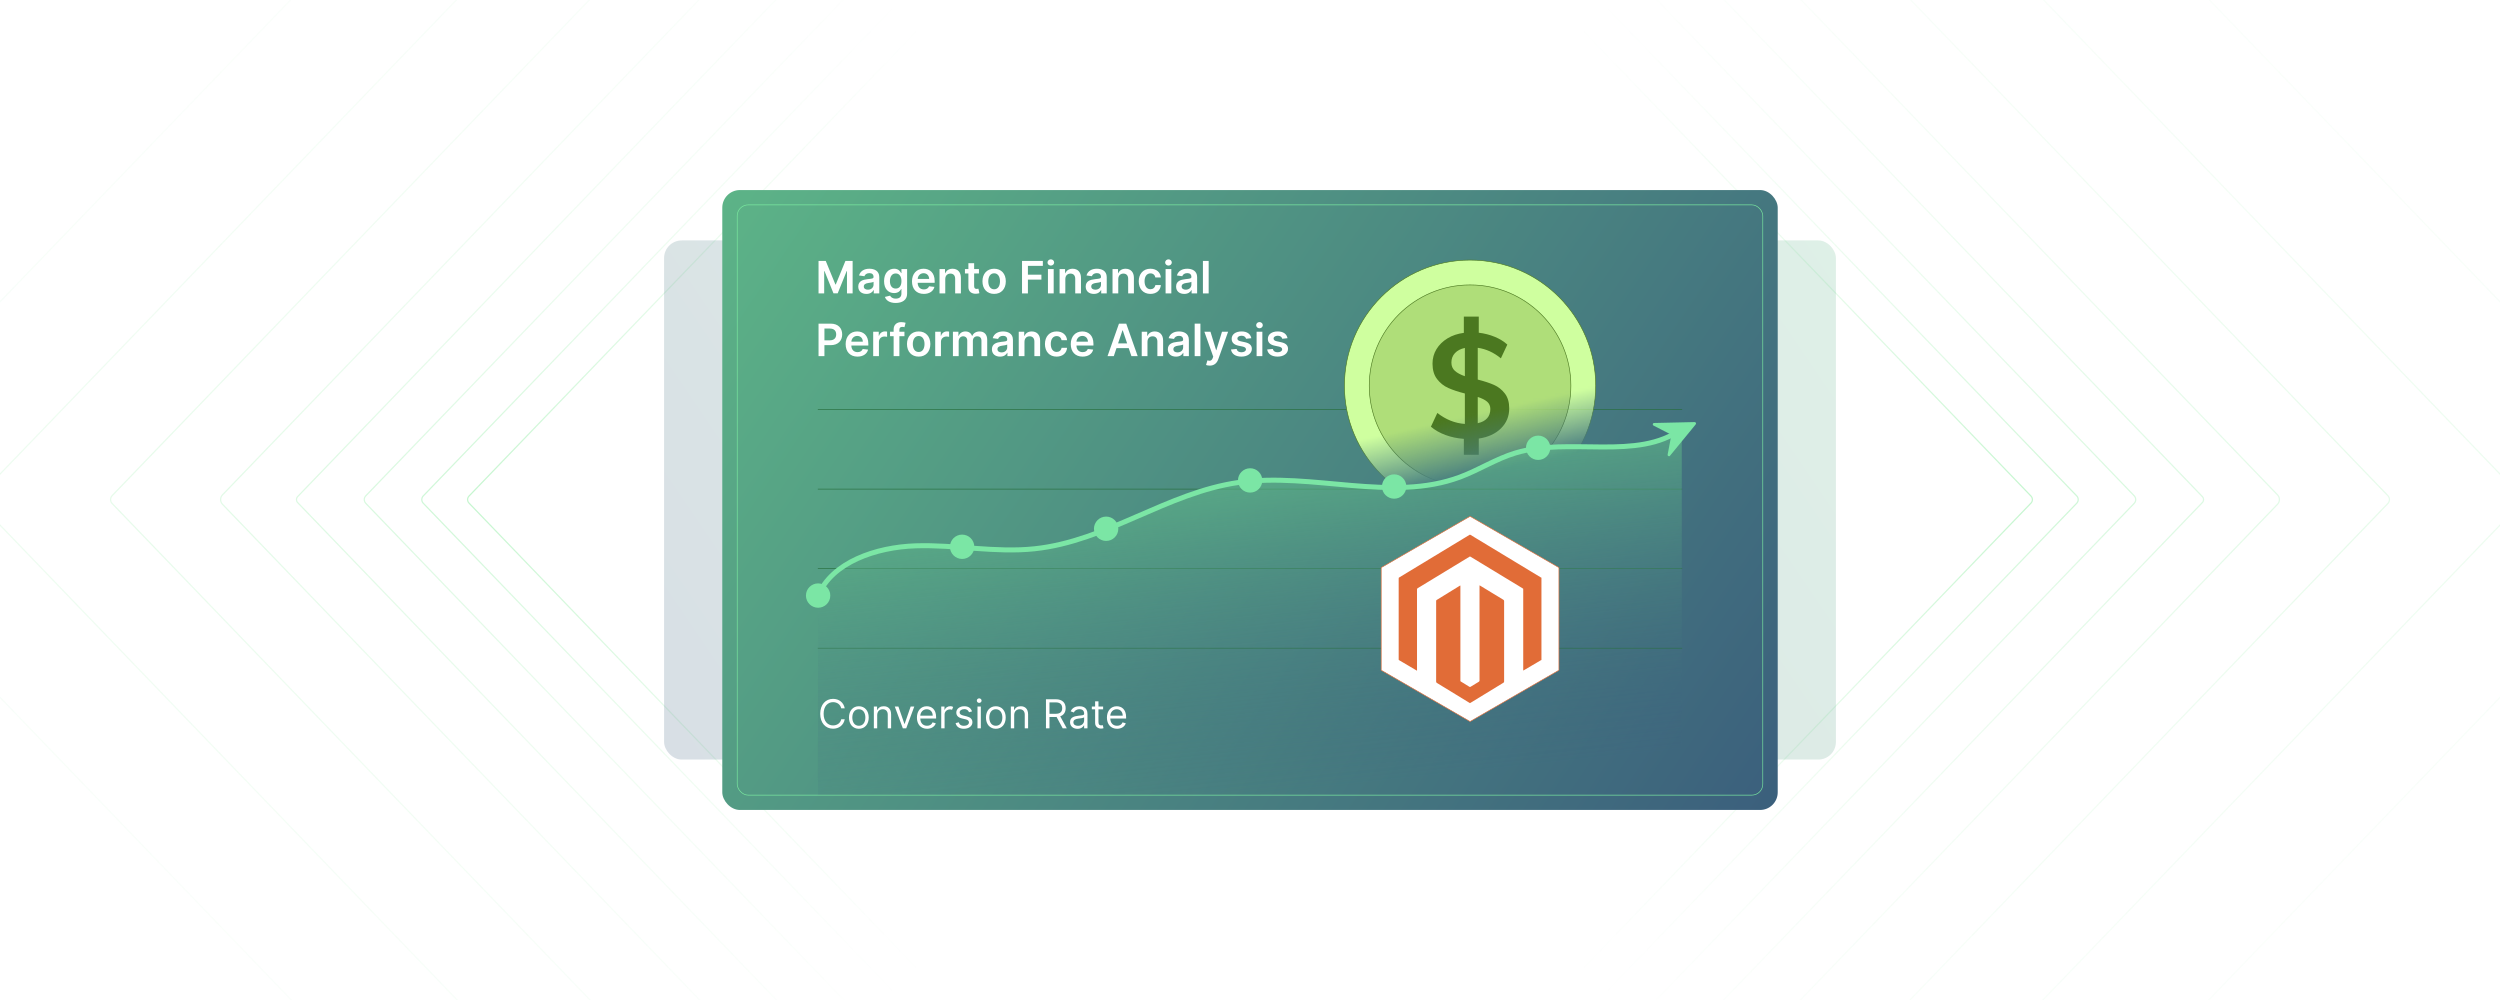 <?xml version="1.0" encoding="UTF-8"?>
<svg xmlns="http://www.w3.org/2000/svg" xmlns:xlink="http://www.w3.org/1999/xlink" viewBox="0 0 1000 400"><rect x="0" y="0" width="1000" height="400" fill="#333333" stroke="none"/>
  <defs>
    <clipPath id="clippath">
      <rect x="325" y="-349.943" width="350" height="200" fill="none"/>
    </clipPath>
    <linearGradient id="linear-gradient" x1="582.279" y1="-249.943" x2="841.359" y2="-249.943" gradientUnits="userSpaceOnUse">
      <stop offset="0" stop-color="#3edf5f" stop-opacity="0"/>
      <stop offset=".095" stop-color="#3edf5f" stop-opacity=".035"/>
      <stop offset=".239" stop-color="#3edf5f" stop-opacity=".13"/>
      <stop offset=".415" stop-color="#3edf5f" stop-opacity=".285"/>
      <stop offset=".616" stop-color="#3edf5f" stop-opacity=".501"/>
      <stop offset=".836" stop-color="#3edf5f" stop-opacity=".774"/>
      <stop offset="1" stop-color="#3edf5f"/>
    </linearGradient>
    <linearGradient id="linear-gradient-2" x1="-2.873" y1="-249.943" x2="256.207" y2="-249.943" gradientTransform="translate(414.849) rotate(-180) scale(1 -1)" xlink:href="#linear-gradient"/>
    <clipPath id="clippath-1">
      <rect width="1000" height="400" fill="none"/>
    </clipPath>
    <linearGradient id="linear-gradient-3" x1="630.154" y1="199.834" x2="813.211" y2="199.834" xlink:href="#linear-gradient"/>
    <linearGradient id="linear-gradient-4" x1="639.137" y1="199.834" x2="831.533" y2="199.834" xlink:href="#linear-gradient"/>
    <linearGradient id="linear-gradient-5" x1="639.137" y1="199.834" x2="854.537" y2="199.834" xlink:href="#linear-gradient"/>
    <linearGradient id="linear-gradient-6" x1="639.137" y1="199.834" x2="881.676" y2="199.834" xlink:href="#linear-gradient"/>
    <linearGradient id="linear-gradient-7" x1="639.137" y1="199.834" x2="912.009" y2="199.834" xlink:href="#linear-gradient"/>
    <linearGradient id="linear-gradient-8" x1="639.137" y1="199.834" x2="956.025" y2="199.834" xlink:href="#linear-gradient"/>
    <linearGradient id="linear-gradient-9" x1="639.137" y1="199.834" x2="1010.161" y2="199.834" xlink:href="#linear-gradient"/>
    <linearGradient id="linear-gradient-10" x1="639.137" y1="199.834" x2="1076.497" y2="199.834" xlink:href="#linear-gradient"/>
    <linearGradient id="linear-gradient-11" x1="45.003" y1="199.834" x2="228.06" y2="199.834" gradientTransform="translate(414.849) rotate(-180) scale(1 -1)" xlink:href="#linear-gradient"/>
    <linearGradient id="linear-gradient-12" x1="53.985" y1="199.834" x2="246.382" y2="199.834" gradientTransform="translate(414.849) rotate(-180) scale(1 -1)" xlink:href="#linear-gradient"/>
    <linearGradient id="linear-gradient-13" x1="53.985" y1="199.834" x2="269.385" y2="199.834" gradientTransform="translate(414.849) rotate(-180) scale(1 -1)" xlink:href="#linear-gradient"/>
    <linearGradient id="linear-gradient-14" x1="53.985" y1="199.834" x2="296.524" y2="199.834" gradientTransform="translate(414.849) rotate(-180) scale(1 -1)" xlink:href="#linear-gradient"/>
    <linearGradient id="linear-gradient-15" x1="53.985" y1="199.834" x2="326.858" y2="199.834" gradientTransform="translate(414.849) rotate(-180) scale(1 -1)" xlink:href="#linear-gradient"/>
    <linearGradient id="linear-gradient-16" x1="53.985" y1="199.834" x2="370.874" y2="199.834" gradientTransform="translate(414.849) rotate(-180) scale(1 -1)" xlink:href="#linear-gradient"/>
    <linearGradient id="linear-gradient-17" x1="53.985" y1="199.834" x2="425.01" y2="199.834" gradientTransform="translate(414.849) rotate(-180) scale(1 -1)" xlink:href="#linear-gradient"/>
    <linearGradient id="linear-gradient-18" x1="53.985" y1="199.834" x2="491.346" y2="199.834" gradientTransform="translate(414.849) rotate(-180) scale(1 -1)" xlink:href="#linear-gradient"/>
    <linearGradient id="linear-gradient-19" x1="330.108" y1="62.865" x2="752.868" y2="349.649" gradientTransform="translate(11 400) scale(1 -1)" gradientUnits="userSpaceOnUse">
      <stop offset="0" stop-color="#5fb988"/>
      <stop offset="1" stop-color="#37557b"/>
    </linearGradient>
    <linearGradient id="linear-gradient-20" x1="416.636" y1="62.865" x2="839.396" y2="349.649" gradientTransform="translate(-162.056 400) scale(1 -1)" xlink:href="#linear-gradient-19"/>
    <linearGradient id="linear-gradient-21" x1="271.495" y1="44.991" x2="749.357" y2="369.155" gradientTransform="matrix(1,0,0,1,0,0)" xlink:href="#linear-gradient-19"/>
    <filter id="luminosity-invert" x="522.626" y="98.749" width="124.136" height="109.169" color-interpolation-filters="sRGB" filterUnits="userSpaceOnUse">
      <feColorMatrix result="cm" values="-1 0 0 0 1 0 -1 0 0 1 0 0 -1 0 1 0 0 0 1 0"/>
    </filter>
    <linearGradient id="linear-gradient-22" x1="587.595" y1="166.148" x2="592.878" y2="189.479" gradientUnits="userSpaceOnUse">
      <stop offset="0" stop-color="#000"/>
      <stop offset="1" stop-color="#000" stop-opacity="0"/>
    </linearGradient>
    <mask id="mask" x="522.626" y="98.749" width="124.136" height="109.169" maskUnits="userSpaceOnUse">
      <g filter="url(#luminosity-invert)">
        <rect x="522.626" y="98.749" width="124.136" height="109.169" fill="url(#linear-gradient-22)"/>
      </g>
    </mask>
    <linearGradient id="linear-gradient-23" x1="494.362" y1="192.75" x2="507.722" y2="317.853" gradientUnits="userSpaceOnUse">
      <stop offset="0" stop-color="#5fb988"/>
      <stop offset="1" stop-color="#37557b" stop-opacity="0"/>
    </linearGradient>
  </defs>
  <g isolation="isolate">
    <g id="Layer_1" data-name="Layer 1">
      <g clip-path="url(#clippath)">
        <g>
          <polyline points="582.459 -518.555 841.012 -249.943 582.459 18.669" fill="none" opacity=".05" stroke="url(#linear-gradient)" stroke-miterlimit="10" stroke-width=".5"/>
          <polyline points="417.541 -518.555 158.988 -249.943 417.541 18.669" fill="none" opacity=".05" stroke="url(#linear-gradient-2)" stroke-miterlimit="10" stroke-width=".5"/>
        </g>
      </g>
      <g clip-path="url(#clippath-1)">
        <rect width="1000" height="400" fill="#fff"/>
        <g>
          <g>
            <path d="M630.334,9.284l182.07,189.154c.742.771.742,2.021,0,2.792l-182.07,189.154" fill="none" opacity=".3" stroke="url(#linear-gradient-3)" stroke-miterlimit="10" stroke-width=".5"/>
            <path d="M639.317-.451l191.388,198.834c.771.801.771,2.1,0,2.902l-191.388,198.834" fill="none" opacity=".25" stroke="url(#linear-gradient-4)" stroke-miterlimit="10" stroke-width=".5"/>
            <path d="M639.317-24.378l214.372,222.712c.797.829.797,2.172,0,3.001l-214.372,222.712" fill="none" opacity=".2" stroke="url(#linear-gradient-5)" stroke-miterlimit="10" stroke-width=".5"/>
            <path d="M639.317-52.383l241.64,251.041c.625.649.625,1.702,0,2.352l-241.64,251.041" fill="none" opacity=".18" stroke="url(#linear-gradient-6)" stroke-miterlimit="10" stroke-width=".5"/>
            <path d="M639.317-84.308l271.693,282.263c.999,1.038.999,2.72,0,3.757l-271.693,282.263" fill="none" opacity=".15" stroke="url(#linear-gradient-7)" stroke-miterlimit="10" stroke-width=".5"/>
            <path d="M639.317-129.852l315.835,328.123c.831.863.831,2.263,0,3.126l-315.835,328.123" fill="none" opacity=".13" stroke="url(#linear-gradient-8)" stroke-miterlimit="10" stroke-width=".5"/>
            <polyline points="639.317 -185.077 1009.814 199.834 639.317 584.745" fill="none" opacity=".1" stroke="url(#linear-gradient-9)" stroke-miterlimit="10" stroke-width=".5"/>
            <polyline points="639.317 -253.994 1076.15 199.834 639.317 653.662" fill="none" opacity=".05" stroke="url(#linear-gradient-10)" stroke-miterlimit="10" stroke-width=".5"/>
          </g>
          <g>
            <path d="M369.666,9.284l-182.07,189.154c-.742.771-.742,2.021,0,2.792l182.07,189.154" fill="none" opacity=".3" stroke="url(#linear-gradient-11)" stroke-miterlimit="10" stroke-width=".5"/>
            <path d="M360.683-.451l-191.388,198.834c-.771.801-.771,2.1,0,2.902l191.388,198.834" fill="none" opacity=".25" stroke="url(#linear-gradient-12)" stroke-miterlimit="10" stroke-width=".5"/>
            <path d="M360.683-24.378l-214.372,222.712c-.797.829-.797,2.172,0,3.001l214.372,222.712" fill="none" opacity=".2" stroke="url(#linear-gradient-13)" stroke-miterlimit="10" stroke-width=".5"/>
            <path d="M360.683-52.383L119.043,198.658c-.625.649-.625,1.702,0,2.352l241.64,251.041" fill="none" opacity=".18" stroke="url(#linear-gradient-14)" stroke-miterlimit="10" stroke-width=".5"/>
            <path d="M360.683-84.308L88.99,197.955c-.999,1.038-.999,2.72,0,3.757l271.693,282.263" fill="none" opacity=".15" stroke="url(#linear-gradient-15)" stroke-miterlimit="10" stroke-width=".5"/>
            <path d="M360.683-129.852L44.848,198.271c-.831.863-.831,2.263,0,3.126l315.835,328.123" fill="none" opacity=".13" stroke="url(#linear-gradient-16)" stroke-miterlimit="10" stroke-width=".5"/>
            <polyline points="360.683 -185.077 -9.814 199.834 360.683 584.745" fill="none" opacity=".1" stroke="url(#linear-gradient-17)" stroke-miterlimit="10" stroke-width=".5"/>
            <polyline points="360.683 -253.994 -76.15 199.834 360.683 653.662" fill="none" opacity=".05" stroke="url(#linear-gradient-18)" stroke-miterlimit="10" stroke-width=".5"/>
          </g>
        </g>
        <rect x="352.161" y="96.173" width="382.206" height="207.654" rx="7.054" ry="7.054" transform="translate(1086.528 400) rotate(-180)" fill="url(#linear-gradient-19)" opacity=".2"/>
        <rect x="265.633" y="96.173" width="382.206" height="207.654" rx="7.054" ry="7.054" transform="translate(913.472 400) rotate(-180)" fill="url(#linear-gradient-20)" opacity=".2"/>
        <rect x="288.913" y="76.018" width="422.174" height="247.964" rx="7.054" ry="7.054" fill="url(#linear-gradient-21)"/>
        <rect x="294.886" y="81.945" width="410.229" height="236.111" rx="4.399" ry="4.399" fill="none" mix-blend-mode="screen" stroke="#7beca0" stroke-miterlimit="10" stroke-width=".25"/>
        <g>
          <line x1="327.134" y1="163.824" x2="672.866" y2="163.824" fill="none" mix-blend-mode="screen" stroke="#246d39" stroke-miterlimit="10" stroke-width=".25"/>
          <line x1="327.134" y1="195.641" x2="672.866" y2="195.641" fill="none" mix-blend-mode="screen" stroke="#246d39" stroke-miterlimit="10" stroke-width=".25"/>
          <line x1="327.134" y1="227.457" x2="672.866" y2="227.457" fill="none" mix-blend-mode="screen" stroke="#246d39" stroke-miterlimit="10" stroke-width=".25"/>
          <line x1="327.134" y1="259.273" x2="672.866" y2="259.273" fill="none" mix-blend-mode="screen" stroke="#246d39" stroke-miterlimit="10" stroke-width=".25"/>
        </g>
        <g mask="url(#mask)">
          <g>
            <path d="M588.026,104.026c-27.714,0-50.262,22.547-50.262,50.261s22.547,50.262,50.262,50.262,50.262-22.548,50.262-50.262-22.547-50.261-50.262-50.261Z" fill="#cfff9f" stroke="#4b7820" stroke-miterlimit="10" stroke-width=".25"/>
            <path d="M588.026,113.967c-22.233,0-40.321,18.088-40.321,40.321s18.088,40.321,40.321,40.321,40.321-18.088,40.321-40.321-18.088-40.321-40.321-40.321Z" fill="#afde79" stroke="#4b7820" stroke-miterlimit="10" stroke-width=".25"/>
            <path d="M581.964,148.343c.937.84,2.264,1.552,3.983,2.138v-11.304c-1.679.352-2.997,1.036-3.953,2.05-.958,1.016-1.435,2.285-1.435,3.808,0,1.367.469,2.47,1.405,3.309ZM594.849,167.32c.858-.957,1.289-2.197,1.289-3.72,0-1.21-.43-2.186-1.289-2.928-.859-.741-2.109-1.366-3.748-1.875v10.485c1.64-.352,2.889-1.005,3.748-1.962ZM600.384,171.361c-2.207,2.167-5.164,3.525-8.873,4.071v6.502h-5.974v-6.385c-2.616-.196-5.047-.702-7.292-1.523-2.246-.82-4.208-1.933-5.886-3.338l2.577-5.505c3.397,2.655,7.067,4.12,11.011,4.393v-12.183c-2.616-.663-4.823-1.396-6.619-2.196-1.796-.8-3.3-1.992-4.51-3.573-1.21-1.581-1.815-3.641-1.815-6.179,0-2.109.527-4.032,1.581-5.77,1.054-1.737,2.528-3.182,4.422-4.334,1.893-1.151,4.071-1.884,6.53-2.197v-6.501h5.974v6.442c2.264.274,4.393.821,6.384,1.64,1.991.821,3.67,1.855,5.037,3.104l-2.577,5.505c-2.851-2.342-5.936-3.748-9.254-4.217v12.71c2.615.665,4.783,1.376,6.501,2.138,1.718.761,3.163,1.903,4.334,3.426,1.171,1.523,1.757,3.514,1.757,5.974,0,3.163-1.104,5.828-3.309,7.995Z" fill="#4b7820"/>
          </g>
        </g>
        <path d="M327.247,238.226c5.545-13.325,23.143-19.379,39.022-19.898s31.806,2.853,47.585,1.178c28.904-3.068,52.961-22.474,81.71-26.541,29.382-4.156,60.996,8.1,88.448-2.153,7.578-2.83,14.36-7.262,22.137-9.618,21.662-6.563,48.903,3.369,66.558-9.639v146.5h-345.574l.113-79.83Z" fill="url(#linear-gradient-23)" opacity=".6"/>
        <path d="M327.247,238.226c5.545-13.325,23.143-19.379,39.022-19.898s31.806,2.853,47.585,1.178c28.904-3.068,52.961-22.474,81.71-26.541,29.382-4.156,60.996,8.1,88.448-2.153,7.578-2.83,14.36-7.262,22.137-9.618,21.662-6.563,48.903,3.369,66.558-9.639" fill="none" stroke="#7be6a5" stroke-linecap="round" stroke-linejoin="round" stroke-width="2"/>
        <g>
          <path d="M336.488,283.336c-.34-1.612-1.726-2.475-3.269-2.475-2.112,0-3.769,1.635-3.769,4.654s1.657,4.654,3.769,4.654c1.544,0,2.929-.862,3.269-2.475h1.408c-.432,2.384-2.339,3.792-4.677,3.792-2.974,0-5.131-2.293-5.131-5.972s2.157-5.972,5.131-5.972c2.338,0,4.246,1.408,4.677,3.792h-1.408Z" fill="#fff"/>
          <path d="M339.587,287.015c0-2.725,1.589-4.519,3.951-4.519s3.951,1.794,3.951,4.519c0,2.701-1.589,4.495-3.951,4.495s-3.951-1.794-3.951-4.495ZM346.149,287.015c0-1.749-.817-3.315-2.611-3.315s-2.611,1.566-2.611,3.315c0,1.748.817,3.292,2.611,3.292s2.611-1.544,2.611-3.292Z" fill="#fff"/>
          <path d="M350.881,291.329h-1.34v-8.719h1.294v1.362h.114c.409-.886,1.226-1.476,2.543-1.476,1.765,0,2.952,1.067,2.952,3.292v5.54h-1.34v-5.449c0-1.368-.755-2.18-1.998-2.18-1.283,0-2.225.862-2.225,2.384v5.245Z" fill="#fff"/>
          <path d="M362.492,291.329h-1.362l-3.224-8.719h1.453l2.407,6.948h.091l2.407-6.948h1.453l-3.224,8.719Z" fill="#fff"/>
          <path d="M366.769,287.038c0-2.68,1.567-4.541,3.928-4.541,1.816,0,3.746,1.112,3.746,4.359v.567h-6.329c.062,1.867,1.147,2.884,2.719,2.884,1.05,0,1.839-.454,2.18-1.362l1.294.363c-.409,1.316-1.703,2.202-3.474,2.202-2.52,0-4.064-1.794-4.064-4.473ZM373.082,286.265c0-1.476-.931-2.565-2.384-2.565-1.533,0-2.492,1.209-2.583,2.565h4.967Z" fill="#fff"/>
          <path d="M376.496,282.61h1.294v1.317h.091c.312-.863,1.214-1.453,2.271-1.453.482,0,.84.124,1.112.317l-.454,1.136c-.188-.097-.437-.159-.772-.159-1.272,0-2.203.868-2.203,2.043v5.518h-1.339v-8.719Z" fill="#fff"/>
          <path d="M387.605,284.903c-.232-.602-.715-1.249-1.884-1.249-1.067,0-1.862.545-1.862,1.295,0,.67.466,1.016,1.499,1.272l1.294.317c1.555.381,2.315,1.147,2.315,2.361,0,1.505-1.379,2.611-3.405,2.611-1.782,0-3.003-.789-3.315-2.271l1.272-.318c.238.938.926,1.408,2.022,1.408,1.248,0,2.043-.613,2.043-1.362,0-.602-.414-1.022-1.294-1.226l-1.453-.341c-1.601-.375-2.316-1.181-2.316-2.384,0-1.477,1.362-2.521,3.202-2.521,1.725,0,2.667.828,3.088,2.065l-1.204.341Z" fill="#fff"/>
          <path d="M390.723,280.248c0-.499.432-.908.954-.908s.954.409.954.908-.432.908-.954.908-.954-.409-.954-.908ZM390.997,282.61h1.339v8.719h-1.339v-8.719Z" fill="#fff"/>
          <path d="M394.383,287.015c0-2.725,1.59-4.519,3.951-4.519s3.95,1.794,3.95,4.519c0,2.701-1.589,4.495-3.95,4.495s-3.951-1.794-3.951-4.495ZM400.945,287.015c0-1.749-.817-3.315-2.61-3.315-1.794,0-2.611,1.566-2.611,3.315,0,1.748.817,3.292,2.611,3.292,1.793,0,2.61-1.544,2.61-3.292Z" fill="#fff"/>
          <path d="M405.676,291.329h-1.34v-8.719h1.295v1.362h.113c.408-.886,1.227-1.476,2.543-1.476,1.766,0,2.951,1.067,2.951,3.292v5.54h-1.339v-5.449c0-1.368-.755-2.18-1.998-2.18-1.283,0-2.226.862-2.226,2.384v5.245Z" fill="#fff"/>
          <path d="M418.383,279.704h3.928c2.725,0,3.95,1.51,3.95,3.564,0,1.544-.692,2.753-2.174,3.259l2.628,4.802h-1.635l-2.452-4.547c-.097.006-.192.006-.295.006h-2.543v4.541h-1.407v-11.625ZM422.288,285.516c1.862,0,2.589-.852,2.589-2.248s-.727-2.315-2.611-2.315h-2.475v4.564h2.497Z" fill="#fff"/>
          <path d="M428.019,288.854c0-1.998,1.766-2.356,3.383-2.565,1.59-.205,2.248-.148,2.248-.795v-.046c0-1.118-.607-1.77-1.839-1.77-1.277,0-1.976.681-2.271,1.316l-1.272-.454c.681-1.589,2.18-2.043,3.496-2.043,1.112,0,3.225.317,3.225,3.088v5.744h-1.34v-1.181h-.068c-.273.567-1.067,1.385-2.588,1.385-1.657,0-2.975-.977-2.975-2.679ZM433.65,288.172v-1.226c-.228.273-1.748.432-2.315.499-1.045.137-1.976.454-1.976,1.476,0,.932.771,1.408,1.839,1.408,1.59,0,2.452-1.067,2.452-2.157Z" fill="#fff"/>
          <path d="M441.243,283.745h-1.861v5.086c0,1.135.567,1.316,1.158,1.316.295,0,.477-.045.59-.068l.273,1.203c-.182.068-.499.159-.999.159-1.135,0-2.361-.727-2.361-2.247v-5.449h-1.316v-1.136h1.316v-2.089h1.34v2.089h1.861v1.136Z" fill="#fff"/>
          <path d="M442.769,287.038c0-2.68,1.566-4.541,3.928-4.541,1.816,0,3.747,1.112,3.747,4.359v.567h-6.329c.061,1.867,1.147,2.884,2.719,2.884,1.05,0,1.839-.454,2.18-1.362l1.294.363c-.408,1.316-1.703,2.202-3.474,2.202-2.521,0-4.064-1.794-4.064-4.473ZM449.081,286.265c0-1.476-.931-2.565-2.384-2.565-1.532,0-2.491,1.209-2.582,2.565h4.966Z" fill="#fff"/>
        </g>
        <g>
          <path d="M330.298,104.37l3.859,9.42h.152l3.859-9.42h2.882v13h-2.26v-8.932h-.121l-3.593,8.894h-1.688l-3.593-8.912h-.121v8.95h-2.26v-13h2.882Z" fill="#fff"/>
          <path d="M343.301,114.633c0-2.195,1.809-2.761,3.701-2.964,1.72-.185,2.412-.216,2.412-.876v-.038c0-.958-.584-1.505-1.65-1.505-1.123,0-1.771.572-2,1.238l-2.146-.305c.508-1.777,2.082-2.691,4.132-2.691,1.86,0,3.961.774,3.961,3.352v6.525h-2.209v-1.34h-.076c-.419.819-1.333,1.537-2.863,1.537-1.86,0-3.263-1.016-3.263-2.934ZM349.42,113.871v-1.148c-.298.241-1.504.394-2.107.477-1.028.145-1.796.514-1.796,1.397,0,.844.685,1.281,1.644,1.281,1.384,0,2.26-.92,2.26-2.006Z" fill="#fff"/>
          <path d="M353.967,118.766l2.069-.502c.279.533.889,1.188,2.272,1.188,1.308,0,2.26-.59,2.26-1.986v-1.848h-.114c-.355.717-1.136,1.612-2.806,1.612-2.247,0-4.018-1.587-4.018-4.767,0-3.206,1.771-4.971,4.024-4.971,1.72,0,2.45,1.035,2.799,1.739h.127v-1.612h2.266v9.908c0,2.457-1.942,3.663-4.577,3.663-2.482,0-3.885-1.099-4.304-2.425ZM360.582,112.45c0-1.847-.812-3.072-2.292-3.072-1.53,0-2.317,1.302-2.317,3.072,0,1.797.8,2.978,2.317,2.978,1.466,0,2.292-1.117,2.292-2.978Z" fill="#fff"/>
          <path d="M364.793,112.551c0-3.008,1.822-5.059,4.615-5.059,2.399,0,4.456,1.504,4.456,4.926v.705h-6.792c.019,1.669,1.003,2.647,2.488,2.647.99,0,1.752-.432,2.063-1.257l2.146.241c-.406,1.695-1.968,2.806-4.24,2.806-2.939,0-4.735-1.948-4.735-5.009ZM371.661,111.575c-.013-1.327-.901-2.292-2.222-2.292-1.371,0-2.292,1.048-2.361,2.292h4.583Z" fill="#fff"/>
          <path d="M378.106,117.37h-2.298v-9.75h2.196v1.656h.114c.444-1.085,1.447-1.783,2.907-1.783,2.012,0,3.345,1.333,3.339,3.669v6.208h-2.298v-5.853c0-1.302-.711-2.082-1.898-2.082-1.212,0-2.063.812-2.063,2.222v5.713Z" fill="#fff"/>
          <path d="M391.578,109.397h-1.923v5.04c0,.927.463,1.13,1.041,1.13.286,0,.546-.057.673-.089l.387,1.796c-.248.083-.698.21-1.352.229-1.727.051-3.06-.85-3.047-2.685v-5.421h-1.384v-1.777h1.384v-2.336h2.298v2.336h1.923v1.777Z" fill="#fff"/>
          <path d="M392.982,112.533c0-3.022,1.815-5.04,4.672-5.04s4.672,2.019,4.672,5.04c0,3.015-1.815,5.027-4.672,5.027s-4.672-2.013-4.672-5.027ZM399.996,112.526c0-1.783-.774-3.211-2.33-3.211-1.581,0-2.355,1.428-2.355,3.211,0,1.784.774,3.193,2.355,3.193,1.555,0,2.33-1.409,2.33-3.193Z" fill="#fff"/>
          <path d="M408.81,104.37h8.328v1.975h-5.973v3.529h5.402v1.974h-5.402v5.522h-2.355v-13Z" fill="#fff"/>
          <path d="M419,104.992c0-.692.597-1.251,1.333-1.251.73,0,1.327.559,1.327,1.251,0,.685-.597,1.244-1.327,1.244-.736,0-1.333-.559-1.333-1.244ZM419.177,107.62h2.298v9.75h-2.298v-9.75Z" fill="#fff"/>
          <path d="M426.135,117.37h-2.298v-9.75h2.196v1.656h.114c.444-1.085,1.447-1.783,2.907-1.783,2.012,0,3.345,1.333,3.339,3.669v6.208h-2.298v-5.853c0-1.302-.711-2.082-1.898-2.082-1.212,0-2.063.812-2.063,2.222v5.713Z" fill="#fff"/>
          <path d="M434.282,114.633c0-2.195,1.809-2.761,3.701-2.964,1.72-.185,2.412-.216,2.412-.876v-.038c0-.958-.584-1.505-1.65-1.505-1.123,0-1.771.572-2,1.238l-2.146-.305c.508-1.777,2.082-2.691,4.132-2.691,1.86,0,3.961.774,3.961,3.352v6.525h-2.209v-1.34h-.076c-.419.819-1.333,1.537-2.863,1.537-1.86,0-3.263-1.016-3.263-2.934ZM440.401,113.871v-1.148c-.298.241-1.504.394-2.107.477-1.028.145-1.796.514-1.796,1.397,0,.844.685,1.281,1.644,1.281,1.384,0,2.26-.92,2.26-2.006Z" fill="#fff"/>
          <path d="M447.309,117.37h-2.298v-9.75h2.196v1.656h.114c.444-1.085,1.447-1.783,2.907-1.783,2.012,0,3.345,1.333,3.339,3.669v6.208h-2.298v-5.853c0-1.302-.711-2.082-1.898-2.082-1.212,0-2.063.812-2.063,2.222v5.713Z" fill="#fff"/>
          <path d="M455.494,112.533c0-2.978,1.803-5.04,4.659-5.04,2.38,0,4.031,1.391,4.189,3.504h-2.196c-.178-.94-.857-1.65-1.961-1.65-1.415,0-2.361,1.181-2.361,3.148,0,1.993.927,3.193,2.361,3.193,1.009,0,1.765-.604,1.961-1.65h2.196c-.165,2.068-1.727,3.522-4.177,3.522-2.914,0-4.672-2.075-4.672-5.027Z" fill="#fff"/>
          <path d="M466.058,104.992c0-.692.597-1.251,1.333-1.251.73,0,1.327.559,1.327,1.251,0,.685-.597,1.244-1.327,1.244-.736,0-1.333-.559-1.333-1.244ZM466.236,107.62h2.298v9.75h-2.298v-9.75Z" fill="#fff"/>
          <path d="M470.439,114.633c0-2.195,1.809-2.761,3.701-2.964,1.72-.185,2.412-.216,2.412-.876v-.038c0-.958-.584-1.505-1.65-1.505-1.123,0-1.771.572-2,1.238l-2.146-.305c.508-1.777,2.082-2.691,4.132-2.691,1.86,0,3.961.774,3.961,3.352v6.525h-2.209v-1.34h-.076c-.419.819-1.333,1.537-2.863,1.537-1.86,0-3.263-1.016-3.263-2.934ZM476.558,113.871v-1.148c-.298.241-1.504.394-2.107.477-1.028.145-1.796.514-1.796,1.397,0,.844.685,1.281,1.644,1.281,1.384,0,2.26-.92,2.26-2.006Z" fill="#fff"/>
          <path d="M483.466,117.37h-2.298v-13h2.298v13Z" fill="#fff"/>
          <path d="M327.416,129.456h4.875c2.99,0,4.583,1.822,4.583,4.304,0,2.501-1.612,4.304-4.615,4.304h-2.488v4.393h-2.355v-13ZM331.942,136.127c1.752,0,2.533-.984,2.533-2.368s-.781-2.336-2.545-2.336h-2.158v4.704h2.171Z" fill="#fff"/>
          <path d="M338.26,137.637c0-3.008,1.822-5.059,4.615-5.059,2.399,0,4.456,1.504,4.456,4.926v.705h-6.792c.019,1.669,1.003,2.647,2.488,2.647.99,0,1.752-.432,2.063-1.257l2.146.241c-.406,1.695-1.968,2.806-4.24,2.806-2.939,0-4.735-1.948-4.735-5.009ZM345.128,136.661c-.013-1.327-.901-2.292-2.222-2.292-1.371,0-2.292,1.048-2.361,2.292h4.583Z" fill="#fff"/>
          <path d="M349.275,132.706h2.228v1.625h.102c.355-1.13,1.289-1.765,2.406-1.765.254,0,.616.025.825.064v2.113c-.197-.062-.679-.133-1.066-.133-1.263,0-2.196.876-2.196,2.113v5.732h-2.298v-9.75Z" fill="#fff"/>
          <path d="M361.775,134.483h-2.025v7.973h-2.298v-7.973h-1.441v-1.777h1.441v-.92c0-1.969,1.352-2.939,3.047-2.939.793,0,1.447.165,1.746.267l-.463,1.777c-.19-.058-.495-.14-.857-.14-.857,0-1.174.426-1.174,1.188v.768h2.025v1.777Z" fill="#fff"/>
          <path d="M362.793,137.619c0-3.022,1.815-5.04,4.672-5.04s4.672,2.019,4.672,5.04c0,3.015-1.815,5.027-4.672,5.027s-4.672-2.013-4.672-5.027ZM369.807,137.612c0-1.783-.774-3.211-2.33-3.211-1.581,0-2.355,1.428-2.355,3.211,0,1.784.774,3.193,2.355,3.193,1.555,0,2.33-1.409,2.33-3.193Z" fill="#fff"/>
          <path d="M374.081,132.706h2.228v1.625h.102c.355-1.13,1.289-1.765,2.406-1.765.254,0,.616.025.825.064v2.113c-.197-.062-.679-.133-1.066-.133-1.263,0-2.196.876-2.196,2.113v5.732h-2.298v-9.75Z" fill="#fff"/>
          <path d="M381.173,132.706h2.196v1.656h.114c.406-1.11,1.384-1.783,2.691-1.783,1.314,0,2.26.68,2.634,1.783h.102c.432-1.085,1.511-1.783,2.926-1.783,1.79,0,3.047,1.155,3.047,3.332v6.545h-2.304v-6.189c0-1.205-.736-1.752-1.663-1.752-1.111,0-1.765.762-1.765,1.86v6.081h-2.253v-6.284c0-1.003-.666-1.657-1.638-1.657-.99,0-1.79.812-1.79,2.013v5.929h-2.298v-9.75Z" fill="#fff"/>
          <path d="M396.766,139.719c0-2.195,1.809-2.761,3.701-2.964,1.72-.185,2.412-.216,2.412-.876v-.038c0-.958-.584-1.505-1.65-1.505-1.123,0-1.771.572-2,1.238l-2.146-.305c.508-1.777,2.082-2.691,4.132-2.691,1.86,0,3.961.774,3.961,3.352v6.525h-2.209v-1.34h-.076c-.419.819-1.333,1.537-2.863,1.537-1.86,0-3.263-1.016-3.263-2.934ZM402.885,138.957v-1.148c-.298.241-1.504.394-2.107.477-1.028.145-1.796.514-1.796,1.397,0,.844.685,1.281,1.644,1.281,1.384,0,2.26-.92,2.26-2.006Z" fill="#fff"/>
          <path d="M409.793,142.456h-2.298v-9.75h2.196v1.656h.114c.444-1.085,1.447-1.783,2.907-1.783,2.012,0,3.345,1.333,3.339,3.669v6.208h-2.298v-5.853c0-1.302-.711-2.082-1.898-2.082-1.212,0-2.063.812-2.063,2.222v5.713Z" fill="#fff"/>
          <path d="M417.978,137.619c0-2.978,1.803-5.04,4.659-5.04,2.38,0,4.031,1.391,4.189,3.504h-2.196c-.178-.94-.857-1.65-1.961-1.65-1.415,0-2.361,1.181-2.361,3.148,0,1.993.927,3.193,2.361,3.193,1.009,0,1.765-.604,1.961-1.65h2.196c-.165,2.068-1.727,3.522-4.177,3.522-2.914,0-4.672-2.075-4.672-5.027Z" fill="#fff"/>
          <path d="M428.301,137.637c0-3.008,1.822-5.059,4.615-5.059,2.399,0,4.456,1.504,4.456,4.926v.705h-6.792c.019,1.669,1.003,2.647,2.488,2.647.99,0,1.752-.432,2.063-1.257l2.146.241c-.406,1.695-1.968,2.806-4.24,2.806-2.939,0-4.735-1.948-4.735-5.009ZM435.169,136.661c-.013-1.327-.901-2.292-2.222-2.292-1.371,0-2.292,1.048-2.361,2.292h4.583Z" fill="#fff"/>
          <path d="M443.012,142.456l4.577-13h2.907l4.583,13h-2.514l-1.079-3.205h-4.888l-1.073,3.205h-2.514ZM450.851,137.358l-1.758-5.236h-.102l-1.758,5.236h3.618Z" fill="#fff"/>
          <path d="M458.991,142.456h-2.298v-9.75h2.196v1.656h.114c.444-1.085,1.447-1.783,2.907-1.783,2.012,0,3.345,1.333,3.339,3.669v6.208h-2.298v-5.853c0-1.302-.711-2.082-1.898-2.082-1.212,0-2.063.812-2.063,2.222v5.713Z" fill="#fff"/>
          <path d="M467.138,139.719c0-2.195,1.809-2.761,3.701-2.964,1.72-.185,2.412-.216,2.412-.876v-.038c0-.958-.584-1.505-1.65-1.505-1.123,0-1.771.572-2,1.238l-2.146-.305c.508-1.777,2.082-2.691,4.132-2.691,1.86,0,3.961.774,3.961,3.352v6.525h-2.209v-1.34h-.076c-.419.819-1.333,1.537-2.863,1.537-1.86,0-3.263-1.016-3.263-2.934ZM473.257,138.957v-1.148c-.298.241-1.504.394-2.107.477-1.028.145-1.796.514-1.796,1.397,0,.844.685,1.281,1.644,1.281,1.384,0,2.26-.92,2.26-2.006Z" fill="#fff"/>
          <path d="M480.165,142.456h-2.298v-13h2.298v13Z" fill="#fff"/>
          <path d="M482.426,145.991l.533-1.84c1.003.291,1.669.203,2.101-.87l.229-.622-3.536-9.953h2.438l2.247,7.363h.102l2.253-7.363h2.444l-3.936,11.02c-.546,1.536-1.65,2.526-3.428,2.526-.673,0-1.187-.152-1.447-.261Z" fill="#fff"/>
          <path d="M498.437,135.511c-.178-.642-.736-1.219-1.796-1.219-.959,0-1.688.457-1.682,1.117-.006.565.387.907,1.377,1.13l1.663.355c1.841.4,2.736,1.25,2.742,2.641-.006,1.848-1.727,3.11-4.164,3.11-2.393,0-3.897-1.06-4.183-2.851l2.241-.215c.197.875.882,1.332,1.936,1.332,1.092,0,1.815-.501,1.815-1.168,0-.552-.419-.914-1.314-1.11l-1.663-.349c-1.873-.388-2.748-1.327-2.742-2.749-.006-1.803,1.593-2.958,3.942-2.958,2.285,0,3.606,1.054,3.923,2.704l-2.095.229Z" fill="#fff"/>
          <path d="M502.463,130.077c0-.692.597-1.251,1.333-1.251.73,0,1.327.559,1.327,1.251,0,.685-.598,1.244-1.327,1.244-.736,0-1.333-.559-1.333-1.244ZM502.641,132.706h2.298v9.75h-2.298v-9.75Z" fill="#fff"/>
          <path d="M512.912,135.511c-.178-.642-.736-1.219-1.797-1.219-.958,0-1.688.457-1.682,1.117-.006.565.387.907,1.377,1.13l1.664.355c1.84.4,2.735,1.25,2.742,2.641-.007,1.848-1.727,3.11-4.164,3.11-2.394,0-3.898-1.06-4.184-2.851l2.24-.215c.197.875.883,1.332,1.937,1.332,1.092,0,1.815-.501,1.815-1.168,0-.552-.419-.914-1.315-1.11l-1.662-.349c-1.873-.388-2.749-1.327-2.742-2.749-.007-1.803,1.593-2.958,3.941-2.958,2.285,0,3.606,1.054,3.923,2.704l-2.095.229Z" fill="#fff"/>
        </g>
        <g>
          <circle cx="327.247" cy="238.226" r="4.87" fill="#7be6a5"/>
          <circle cx="384.85" cy="218.712" r="4.87" fill="#7be6a5"/>
          <circle cx="442.453" cy="211.505" r="4.87" fill="#7be6a5"/>
          <circle cx="500.057" cy="192.171" r="4.87" fill="#7be6a5"/>
          <circle cx="557.66" cy="194.609" r="4.87" fill="#7be6a5"/>
          <circle cx="615.263" cy="179.107" r="4.87" fill="#7be6a5"/>
        </g>
        <path d="M678.311,169.065l.081.167c.088.361-.154.553-.346.817l-10.144,12.369c-.028.011-.055.032-.083.041-.387.123-.792-.136-.782-.558l1.528-7.996-7.228-3.707c-.374-.3-.276-.829.161-1.002l16.307-.369c.228.013.349.074.506.24Z" fill="#7be6a5"/>
        <g>
          <polygon points="623.575 268.09 623.575 227.041 588.026 206.517 552.477 227.041 552.477 268.09 588.026 288.614 623.575 268.09" fill="#fff" stroke="#e16c37" stroke-miterlimit="10" stroke-width=".25"/>
          <g>
            <path d="M616.581,264.004c-.081.032-.168.053-.242.096-2.254,1.325-4.507,2.653-6.761,3.98-.077.045-.156.088-.259.146-.012-.075-.025-.131-.028-.188-.004-.09-.001-.18-.001-.271.001-10.63.002-21.261.002-31.892,0-.469.057-.359-.326-.592-6.868-4.169-13.738-8.337-20.608-12.504-.43-.261-.301-.255-.713-.005-6.836,4.154-13.67,8.309-20.505,12.464-.015.009-.03.021-.046.028-.227.097-.292.261-.292.51.007,10.712.006,21.424.006,32.135v.366c-.101-.051-.179-.084-.25-.127-2.16-1.273-4.319-2.546-6.478-3.819-.155-.092-.309-.187-.467-.273-.099-.054-.144-.129-.14-.24.003-.081-.001-.162-.001-.244,0-10.685-0-21.369.001-32.054,0-.505-.046-.382.361-.629,9.285-5.628,18.572-11.253,27.858-16.878.031-.019.065-.034.092-.056.137-.114.259-.102.413-.007.797.494,1.603.975,2.405,1.46,8.564,5.182,17.128,10.364,25.693,15.544.089.054.191.085.286.127v32.921Z" fill="#e16c37"/>
            <path d="M584.116,234.181c.019.091.036.141.039.192.005.108.003.216.003.325,0,12.417-0,24.835.001,37.252,0,.671-.059.506.479.84,1.035.641,2.078,1.27,3.11,1.916.18.113.309.111.488 0,1.088-.675,2.179-1.345,3.28-2.0.224-.134.297-.281.297-.538-.006-12.544-.006-25.088-.006-37.631v-.356c.129-.035.2.048.278.096,1.449.88,2.897,1.761,4.346,2.643,1.641.999,3.279,2.002,4.925,2.992.213.128.29.27.29.517-.006,10.721-.006,21.442-0,32.163 0.0.235-.068.374-.273.499-4.374,2.665-8.744,5.338-13.114,8.009-.084.051-.171.099-.269.156-.177-.106-.354-.211-.53-.319-4.231-2.589-8.46-5.18-12.695-7.761-.232-.141-.311-.295-.311-.561.007-5.884.005-11.768.005-17.651,0-4.783,0-9.566,0-14.349,0-.072.008-.145-.001-.216-.028-.208.069-.324.243-.432,3.043-1.869,6.083-3.744,9.123-5.617.084-.051.171-.097.293-.167Z" fill="#e16c37"/>
          </g>
        </g>
      </g>
    </g>
  </g>
</svg>